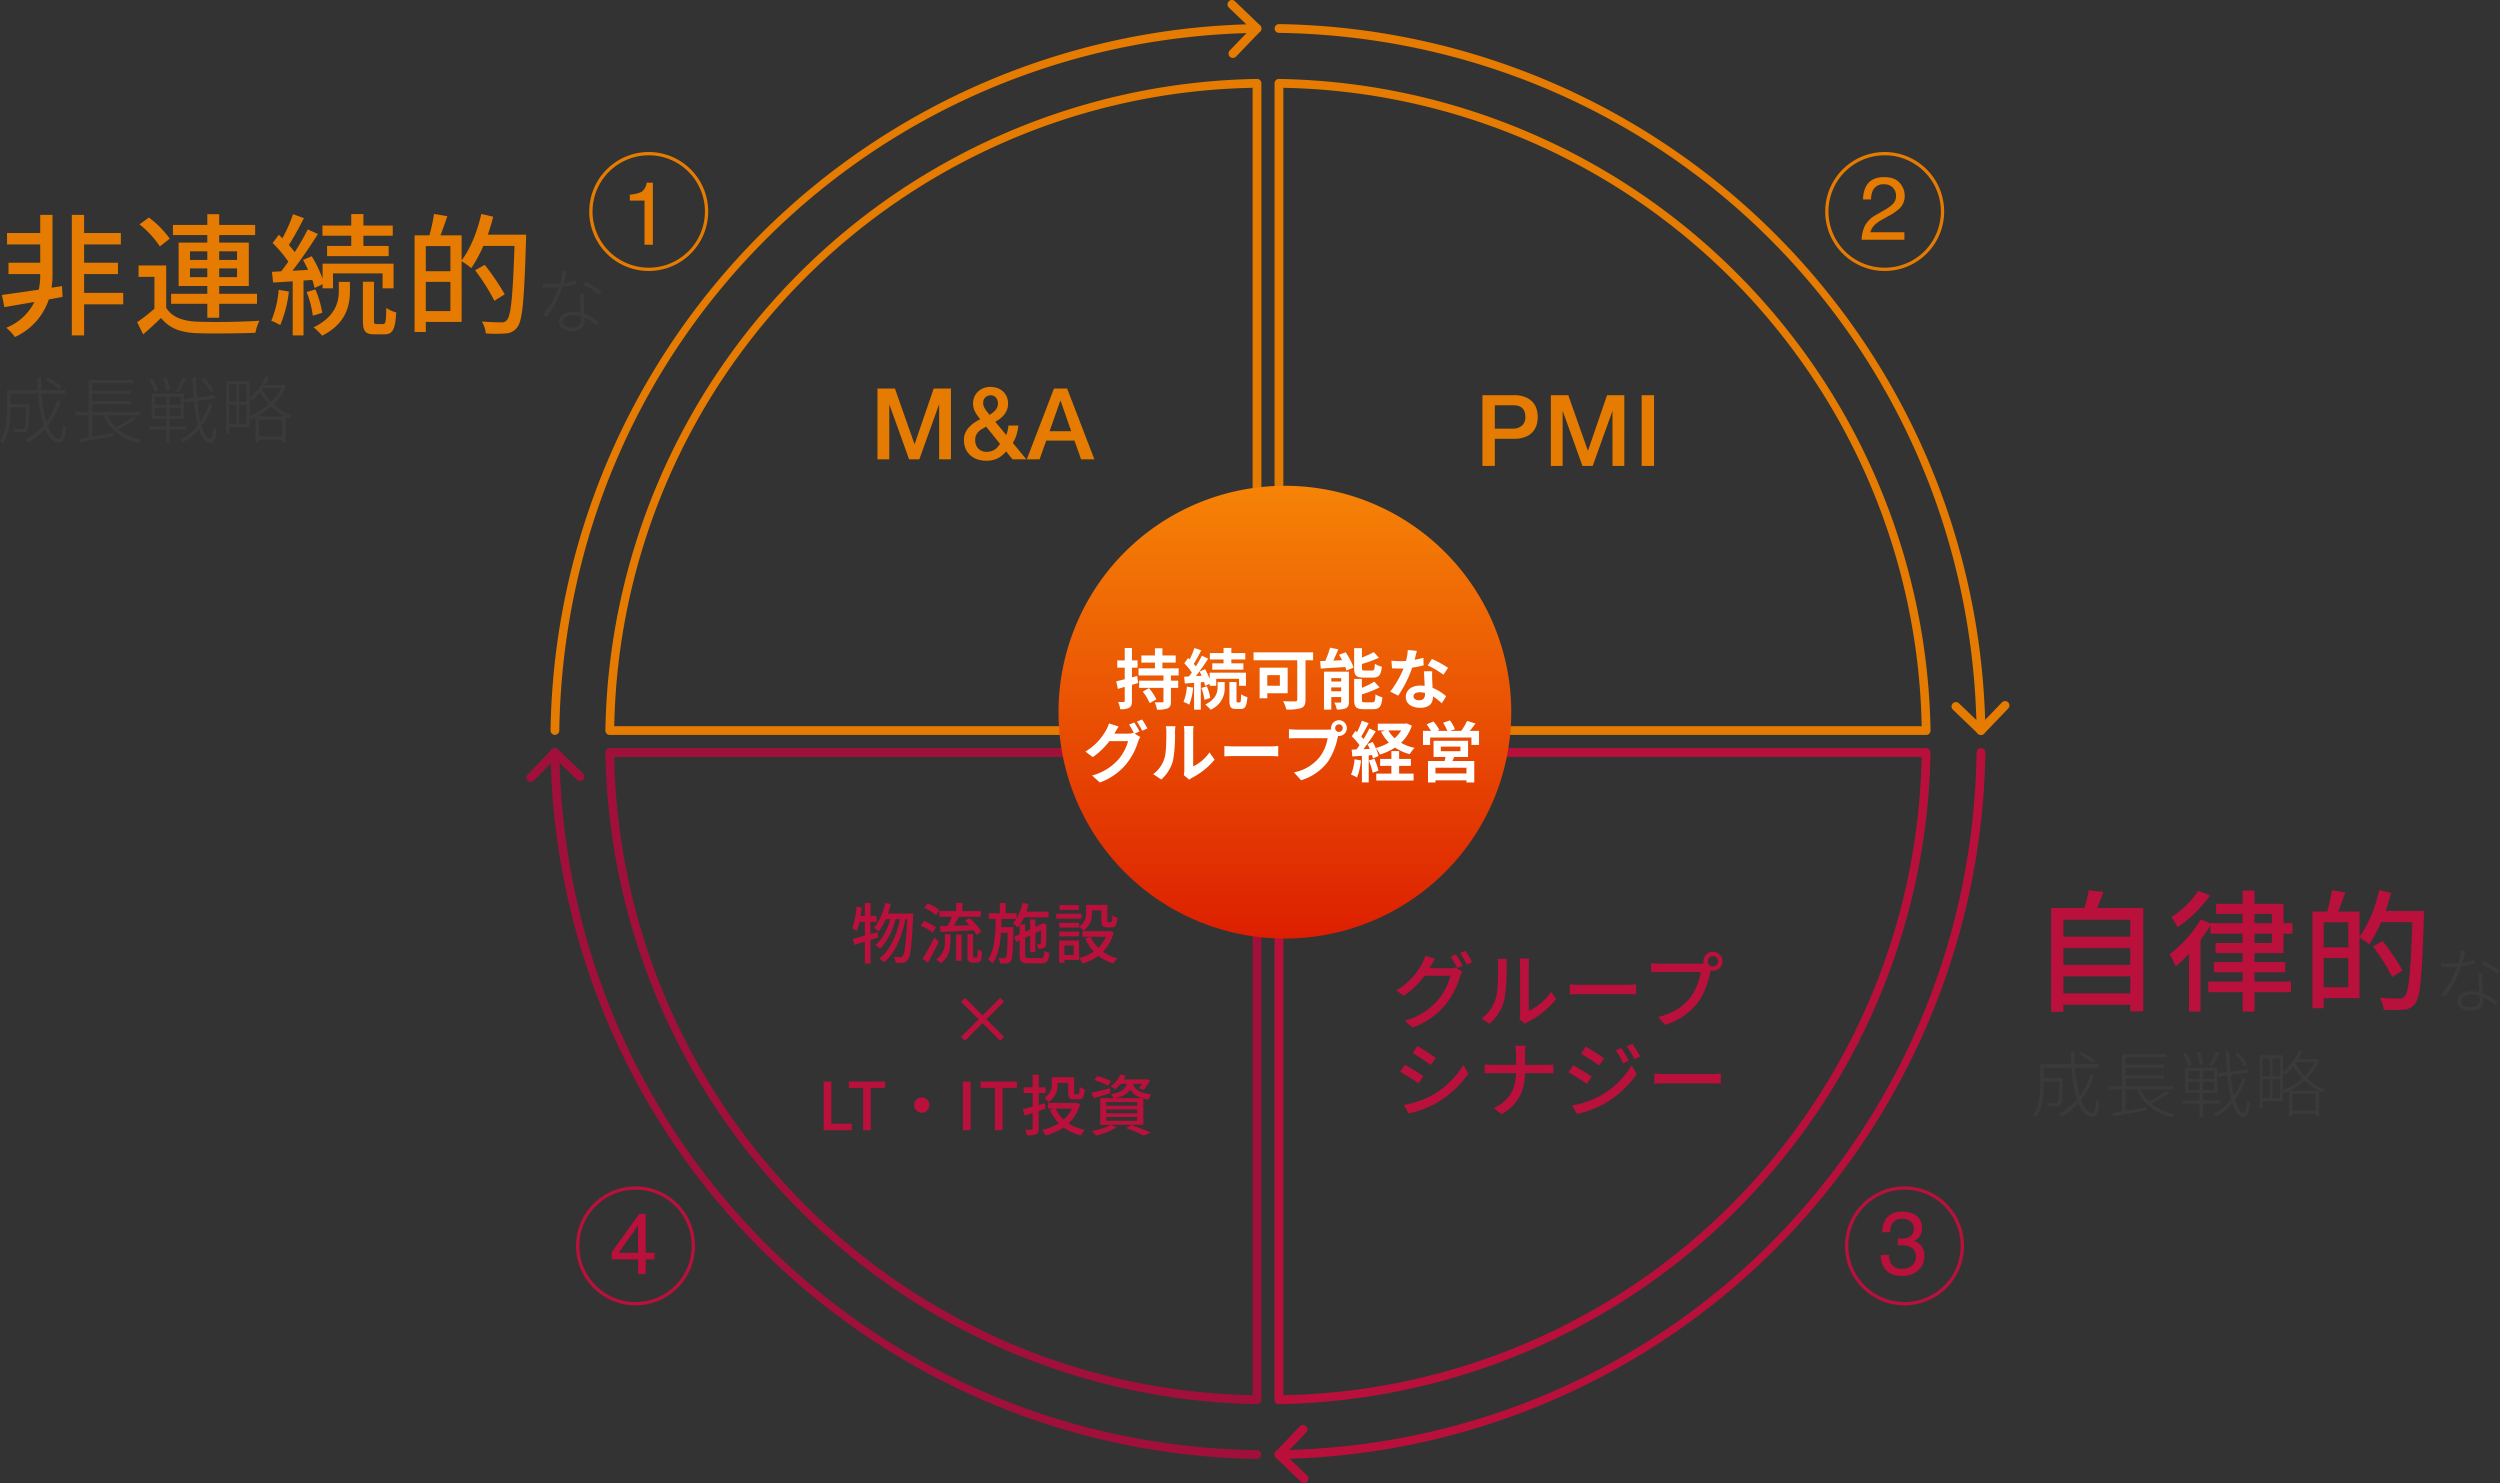 <svg xmlns="http://www.w3.org/2000/svg" xmlns:xlink="http://www.w3.org/1999/xlink" width="756.503" height="448.77" viewBox="0 0 756.503 448.77">
  <rect x="0" y="0" width="756.503" height="448.77" fill="#333333" stroke="none"/>
  <defs>
    <linearGradient id="linear-gradient" x1="0.5" x2="0.5" y2="1" gradientUnits="objectBoundingBox">
      <stop offset="0" stop-color="#f68306"/>
      <stop offset="1" stop-color="#dd1f01"/>
    </linearGradient>
  </defs>
  <g id="グループ_42216" data-name="グループ 42216" transform="translate(4042.307 2617)">
    <g id="_イヤー_4" transform="translate(-3883 -2617)">
      <g id="グループ_41007" data-name="グループ 41007" transform="translate(0 0)">
        <g id="_">
          <g id="template">
            <g id="pieChart" transform="translate(23.882 23.881)">
              <path id="パス_81951" data-name="パス 81951" d="M538.178,234.484H342.328A1.332,1.332,0,0,1,341,233.157V37.306a1.315,1.315,0,0,1,.4-.949,1.241,1.241,0,0,1,.949-.378A200.525,200.525,0,0,1,539.506,233.137a1.38,1.38,0,0,1-.378.956,1.342,1.342,0,0,1-.949.4Zm-194.516-2.655H536.824A196.974,196.974,0,0,0,343.662,38.66V231.829Z" transform="translate(-138.511 -35.97)" fill="#e57b00"/>
              <path id="パス_81952" data-name="パス 81952" d="M342.328,539.506A1.326,1.326,0,0,1,341,538.178V342.328A1.332,1.332,0,0,1,342.328,341h195.85a1.326,1.326,0,0,1,1.328,1.348A200.525,200.525,0,0,1,342.348,539.506h-.02Zm1.328-195.85V536.817A196.964,196.964,0,0,0,536.817,343.655Z" transform="translate(-138.511 -138.503)" fill="#b9103b"/>
              <path id="パス_81953" data-name="パス 81953" d="M233.158,539.506h-.02A200.525,200.525,0,0,1,35.98,342.348,1.326,1.326,0,0,1,37.308,341h195.85a1.332,1.332,0,0,1,1.328,1.328v195.85a1.342,1.342,0,0,1-.4.949A1.316,1.316,0,0,1,233.158,539.506Zm-194.5-195.85A196.965,196.965,0,0,0,231.83,536.817V343.655Z" transform="translate(-35.98 -138.503)" fill="#a0103b"/>
              <path id="パス_81954" data-name="パス 81954" d="M233.158,234.482H37.308a1.342,1.342,0,0,1-.949-.4,1.312,1.312,0,0,1-.378-.956A200.525,200.525,0,0,1,233.138,35.969a1.3,1.3,0,0,1,.956.378,1.342,1.342,0,0,1,.4.949V233.154a1.332,1.332,0,0,1-1.328,1.328Zm-194.5-2.655H231.83V38.658A196.984,196.984,0,0,0,38.662,231.826Z" transform="translate(-35.98 -35.967)" fill="#e57b00"/>
            </g>
            <g id="center" transform="translate(191.346 191.353)">
              <path id="パス_81955" data-name="パス 81955" d="M372.714,317.954A33.2,33.2,0,0,0,343,288.24v29.714Z" transform="translate(-306.647 -288.24)" fill="#e22500"/>
              <path id="パス_81956" data-name="パス 81956" d="M372.714,343H343v29.714A33.2,33.2,0,0,0,372.714,343Z" transform="translate(-306.647 -306.647)" fill="#b9103b"/>
              <path id="パス_81957" data-name="パス 81957" d="M288.24,343a33.2,33.2,0,0,0,29.714,29.714V343Z" transform="translate(-288.24 -306.647)" fill="#a0103b"/>
              <path id="パス_81958" data-name="パス 81958" d="M317.954,288.24a33.2,33.2,0,0,0-29.714,29.714h29.714Z" transform="translate(-288.24 -288.24)" fill="#e55a00"/>
            </g>
            <g id="arrows">
              <g id="グループ_41003" data-name="グループ 41003" transform="translate(226.368 226.398)">
                <path id="パス_81959" data-name="パス 81959" d="M349.914,667.121a1.311,1.311,0,0,1-.923-.372L341.4,659.46a1.331,1.331,0,0,1-.04-1.879l7.289-7.588a1.329,1.329,0,1,1,1.919,1.839l-6.366,6.632,6.632,6.366a1.33,1.33,0,0,1,.04,1.879,1.317,1.317,0,0,1-.956.405Z" transform="translate(-340.995 -444.749)" fill="#b9103b"/>
                <path id="パス_81960" data-name="パス 81960" d="M342.328,556.112a1.328,1.328,0,0,1-.02-2.655c116.633-1.759,209.38-94.493,211.139-211.119a1.332,1.332,0,0,1,1.328-1.308h.02a1.332,1.332,0,0,1,1.308,1.348A217.1,217.1,0,0,1,342.347,556.112Z" transform="translate(-340.996 -341.03)" fill="#b9103b"/>
              </g>
              <g id="グループ_41004" data-name="グループ 41004" transform="translate(226.391 7.293)">
                <path id="パス_81961" data-name="パス 81961" d="M658.5,329.808a1.341,1.341,0,0,1-.923-.372l-7.588-7.289a1.329,1.329,0,0,1,1.839-1.919l6.632,6.366,6.366-6.632a1.329,1.329,0,0,1,1.919,1.839l-7.289,7.588a1.317,1.317,0,0,1-.956.4Z" transform="translate(-444.749 -114.706)" fill="#e57b00"/>
                <path id="パス_81962" data-name="パス 81962" d="M554.785,226.082a1.332,1.332,0,0,1-1.328-1.308C551.7,108.142,458.964,15.395,342.338,13.635a1.332,1.332,0,0,1-1.308-1.348,1.354,1.354,0,0,1,1.348-1.308A217.1,217.1,0,0,1,556.112,224.735a1.332,1.332,0,0,1-1.308,1.348h-.02Z" transform="translate(-341.03 -10.98)" fill="#e57b00"/>
              </g>
              <g id="グループ_41005" data-name="グループ 41005" transform="translate(7.286)">
                <path id="パス_81963" data-name="パス 81963" d="M321.191,17.531a1.331,1.331,0,0,1-.963-2.25l6.366-6.632-6.632-6.366A1.329,1.329,0,0,1,321.8.363l7.588,7.289a1.331,1.331,0,0,1,.04,1.879l-7.289,7.588a1.317,1.317,0,0,1-.956.4Z" transform="translate(-114.706 0.005)" fill="#e57b00"/>
                <path id="パス_81964" data-name="パス 81964" d="M12.308,226.062h-.02a1.332,1.332,0,0,1-1.308-1.348A217.1,217.1,0,0,1,224.735,10.98a1.354,1.354,0,0,1,1.348,1.308,1.332,1.332,0,0,1-1.308,1.348C108.135,15.395,15.395,108.129,13.635,224.755A1.332,1.332,0,0,1,12.308,226.062Z" transform="translate(-10.98 -3.687)" fill="#e57b00"/>
              </g>
              <g id="グループ_41006" data-name="グループ 41006" transform="translate(0 226.378)">
                <path id="パス_81965" data-name="パス 81965" d="M1.329,351.243a1.285,1.285,0,0,1-.916-.372,1.331,1.331,0,0,1-.04-1.879L7.662,341.4a1.33,1.33,0,0,1,1.879-.033l7.588,7.289a1.329,1.329,0,0,1-1.839,1.919l-6.632-6.366-6.366,6.632a1.317,1.317,0,0,1-.956.4Z" transform="translate(-0.005 -341)" fill="#a0103b"/>
                <path id="パス_81966" data-name="パス 81966" d="M224.735,556.1h-.02A217.1,217.1,0,0,1,10.98,342.347a1.328,1.328,0,0,1,2.655-.04c1.759,116.633,94.493,209.38,211.119,211.139a1.328,1.328,0,0,1-.02,2.655Z" transform="translate(-3.694 -341)" fill="#a0103b"/>
              </g>
            </g>
          </g>
        </g>
      </g>
    </g>
    <path id="パス_82813" data-name="パス 82813" d="M68.5,0A68.5,68.5,0,1,1,0,68.5,68.5,68.5,0,0,1,68.5,0Z" transform="translate(-3722 -2470)" fill="url(#linear-gradient)"/>
    <path id="パス_82814" data-name="パス 82814" d="M28.8,14.54l-1.58.44V12.04h1.7V9.84h-1.7V6.08H25.04V9.84H22.78v2.2h2.26v3.5c-.98.24-1.86.46-2.58.64l.52,2.28,2.06-.6v4.22c0,.26-.1.34-.34.34a16.161,16.161,0,0,1-1.66-.02,8.137,8.137,0,0,1,.62,2.2,5.028,5.028,0,0,0,2.74-.44c.62-.38.82-.96.82-2.06V17.22c.64-.16,1.26-.36,1.88-.54Zm1.7,4.74a16.536,16.536,0,0,1,2.1,3.5l2.02-1.16a17.135,17.135,0,0,0-2.24-3.4ZM41.36,14.4V12.24H36.44V10.5h4.02V8.34H36.44V6.16H34.18V8.34h-4.1V10.5h4.1v1.74H29.22V14.4h7.54v1.58H29.4v2.16h7.36v4.04c0,.28-.1.34-.38.34-.32.02-1.36.02-2.26-.02a10.291,10.291,0,0,1,.68,2.24,8.24,8.24,0,0,0,3.22-.38c.78-.36,1-.94,1-2.14V18.14h2.2V15.98h-2.2V14.4Zm13.58-3.68H51.52v1.92h9.42V10.72H57.3V9.56h4.22V7.62H57.3V6.06H54.94V7.62H50.8V9.56h4.14Zm-11.1,7.04a14.577,14.577,0,0,1-1.02,4.64,9.991,9.991,0,0,1,1.74.84,18.358,18.358,0,0,0,1.18-5.16Zm5.22-1.38c.12.44.24.84.3,1.18l1.38-.64v.6h1.98V15.4h6.92v2.12h2.08V13.56H50.74v1.88a20.673,20.673,0,0,0-1.38-2.94l-1.68.7c.22.4.44.84.64,1.28l-1.74.1c1.26-1.6,2.62-3.58,3.72-5.26l-1.94-.9a32.243,32.243,0,0,1-1.8,3.24,10.06,10.06,0,0,0-.64-.78A45.026,45.026,0,0,0,48.18,6.8l-2.06-.72a24.542,24.542,0,0,1-1.44,3.46c-.16-.14-.32-.28-.46-.42l-1.16,1.6a18.406,18.406,0,0,1,2.28,2.8c-.3.42-.6.82-.9,1.18L43,14.78l.24,2.06,2.78-.22v8.12h2.04V16.46Zm-.82,1.8a15.9,15.9,0,0,1,.92,3.6l1.76-.58a14.616,14.616,0,0,0-1.02-3.52Zm4.9-.22c0,1.46-.46,3.66-3.74,5.22a11.059,11.059,0,0,1,1.62,1.58A6.963,6.963,0,0,0,55.28,18V16.4H53.14Zm6.02,4.58c-.26,0-.3-.08-.3-.62V16.4H56.72v5.52c0,1.98.36,2.62,2.06,2.62h1.28c1.36,0,1.9-.74,2.1-3.6a5.357,5.357,0,0,1-1.9-.88c-.04,2.16-.14,2.48-.42,2.48ZM71.98,14.3v3.2h-3.8V14.3Zm2.36,5.48V12.04H65.86V21.3h2.32V19.78ZM82.04,7.4H64.02V9.8H77.24V21.68c0,.42-.18.56-.64.56-.48,0-2.22.02-3.64-.06a10.787,10.787,0,0,1,.98,2.52,13.506,13.506,0,0,0,4.52-.44c.94-.4,1.28-1.1,1.28-2.54V9.8h2.3Zm18.08,7.64c1.84,0,2.46-.74,2.72-3.3a6.575,6.575,0,0,1-2.1-.88c-.08,1.74-.22,2.04-.86,2.04H97.7c-.76,0-.88-.08-.88-.8V10.92a36.7,36.7,0,0,0,5.12-1.88l-1.52-1.72a31.159,31.159,0,0,1-3.6,1.66V6.12H94.46v6.02c0,2.2.56,2.9,2.9,2.9ZM87.54,19.18V18h3v1.18Zm3-3.98v1.04h-3V15.2Zm2.34-1.96H85.34V24.72h2.2V20.94h3v1.34c0,.24-.08.3-.32.3a16.616,16.616,0,0,1-1.76,0,8.8,8.8,0,0,1,.76,2.1,5.928,5.928,0,0,0,2.8-.4c.66-.34.86-.92.86-1.96Zm-3-5.1c.32.52.64,1.08.94,1.64l-2.66.12c.5-1.06,1.04-2.26,1.5-3.42l-2.48-.5A31.6,31.6,0,0,1,85.72,10c-.56.02-1.08.04-1.56.04l.2,2.26c2.04-.12,4.76-.28,7.4-.46a7.388,7.388,0,0,1,.36,1.06l2.18-.88a19.561,19.561,0,0,0-2.42-4.64Zm7.84,14.38c-.78,0-.92-.1-.92-.8v-1.6A30.321,30.321,0,0,0,102.14,18l-1.58-1.74a22.652,22.652,0,0,1-3.76,1.88v-2.7H94.46v6.28c0,2.2.58,2.88,2.92,2.88h2.84c1.92,0,2.52-.78,2.78-3.6a7.4,7.4,0,0,1-2.08-.88c-.1,2.02-.24,2.4-.92,2.4Zm25.16-10.44A35.639,35.639,0,0,0,118,9.4l-1.28,1.96a26.407,26.407,0,0,1,4.76,2.82Zm-7.46-3.04a20.92,20.92,0,0,1-2.66.62c.28-1.06.52-2.06.68-2.7l-2.74-.28a16.863,16.863,0,0,1-.54,3.32c-.6.04-1.2.06-1.78.06a25.176,25.176,0,0,1-2.64-.14l.18,2.32c.86.04,1.66.06,2.48.06.34,0,.68,0,1.02-.02a30.219,30.219,0,0,1-4.04,7l2.42,1.22a36.56,36.56,0,0,0,4.24-8.48,29.024,29.024,0,0,0,3.44-.68Zm.48,11.02c0,1.06-.44,1.84-1.78,1.84-1.08,0-1.7-.5-1.7-1.24,0-.7.74-1.18,1.88-1.18a7.01,7.01,0,0,1,1.6.2Zm-.32-6.94c.06,1.2.16,2.94.22,4.42-.42-.04-.88-.08-1.34-.08-2.76,0-4.38,1.5-4.38,3.44,0,2.18,1.94,3.28,4.4,3.28,2.82,0,3.82-1.44,3.82-3.28v-.18a17.632,17.632,0,0,1,2.68,2.1l1.32-2.12a13.194,13.194,0,0,0-4.1-2.54c-.06-.98-.1-1.94-.12-2.5-.02-.88-.06-1.7,0-2.54ZM29.51,31.36a29.284,29.284,0,0,0-1.58-2.74l-1.58.64a23.192,23.192,0,0,1,1.46,2.58l-.14-.08a6.3,6.3,0,0,1-1.74.24H21.91l.06-.1c.24-.44.76-1.34,1.24-2.04l-2.94-.96a8.744,8.744,0,0,1-.9,2.1,17.112,17.112,0,0,1-6.24,6.42l2.24,1.68a21.957,21.957,0,0,0,5.04-4.84h5.64a14.148,14.148,0,0,1-2.84,5.44,16,16,0,0,1-8.06,4.96l2.36,2.12a18.627,18.627,0,0,0,8.06-5.66,20.185,20.185,0,0,0,3.5-6.68,8.474,8.474,0,0,1,.66-1.42l-1.7-1.04Zm-.8-3a19.034,19.034,0,0,1,1.6,2.76l1.6-.68a28.556,28.556,0,0,0-1.62-2.72Zm7.38,17.52a11.584,11.584,0,0,0,3.56-5.74,44.128,44.128,0,0,0,.6-8.6,12.755,12.755,0,0,1,.14-1.8H37.45a7.3,7.3,0,0,1,.18,1.82c0,2.42-.02,6.2-.58,7.92a9.435,9.435,0,0,1-3.4,4.78Zm8.48.06a5.1,5.1,0,0,1,.88-.6,22.021,22.021,0,0,0,6.78-5.46l-1.54-2.2a12.665,12.665,0,0,1-4.94,4.22V31.44a10.156,10.156,0,0,1,.14-1.74H42.91a8.866,8.866,0,0,1,.16,1.72V43.08a7.611,7.611,0,0,1-.16,1.48Zm10.62-7.06c.74-.06,2.08-.1,3.22-.1H69.15c.84,0,1.86.08,2.34.1V35.74c-.52.04-1.42.12-2.34.12H58.41c-1.04,0-2.5-.06-3.22-.12Zm34.68-7.4a1.15,1.15,0,1,1,1.14-1.14A1.157,1.157,0,0,1,89.87,31.48ZM77.11,30.8a22.268,22.268,0,0,1-2.38-.16v2.82c.52-.04,1.46-.08,2.38-.08h9.32a12.843,12.843,0,0,1-2.36,5.64,13.144,13.144,0,0,1-7.84,4.7l2.18,2.38a15.828,15.828,0,0,0,8.04-5.52,20.19,20.19,0,0,0,3-7.28l.16-.6a1.14,1.14,0,0,0,.26.02,2.39,2.39,0,1,0-2.4-2.38,2.215,2.215,0,0,0,.04.38,8.854,8.854,0,0,1-1.14.08Zm17.46,8.96a14.541,14.541,0,0,1-1.06,4.64,11.756,11.756,0,0,1,1.82.86,18.491,18.491,0,0,0,1.2-5.16Zm4.34.36a23.665,23.665,0,0,1,1.16,3.72l1.76-.64a22.051,22.051,0,0,0-1.24-3.6Zm9.16,1.64h3.56v-2.1h-3.56V37.28h-2.34v2.38h-3.4v2.1h3.4V44.1h-4.58v2.08h11.3V44.1h-4.38Zm.62-10.74a10.114,10.114,0,0,1-1.96,2.38,9.059,9.059,0,0,1-1.92-2.38Zm1.62-2.14-.42.1h-8.28v2.04h2.28l-1.28.42a12.964,12.964,0,0,0,2.36,3.26,15.333,15.333,0,0,1-3.98,1.66,19.721,19.721,0,0,0-.92-1.84l-1.58.66c.24.44.48.94.7,1.44l-1.92.08c1.26-1.62,2.64-3.64,3.74-5.38l-1.94-.9a36.269,36.269,0,0,1-1.78,3.24c-.2-.24-.42-.52-.68-.8.72-1.12,1.52-2.66,2.24-4.02l-2.06-.76a25.354,25.354,0,0,1-1.46,3.48c-.16-.14-.32-.28-.46-.4l-1.14,1.62a19.626,19.626,0,0,1,2.36,2.72c-.32.46-.64.9-.94,1.28l-1.44.06.2,2.06,2.9-.18v8.04h2.06V38.58l1.02-.08a9.587,9.587,0,0,1,.26,1.02l1.68-.76a11.94,11.94,0,0,0-.82-2.36,9.324,9.324,0,0,1,1.26,1.92,17.934,17.934,0,0,0,4.56-2.1,14.652,14.652,0,0,0,4.46,2,9.553,9.553,0,0,1,1.46-1.92,14.273,14.273,0,0,1-4.1-1.52,12.7,12.7,0,0,0,3.26-5.18Zm18.14,15.18h-9.38V42.32h9.38Zm-7.76-8.14h5.94v1.4h-5.94Zm8.24,3.14v-4.9H118.49v4.9h3.64c-.08.4-.2.82-.3,1.22h-5.02v6.5h2.26v-.66h9.38v.66h2.36v-6.5h-6.62c.18-.38.36-.78.52-1.22Zm.52-7.9c.56-.66,1.16-1.46,1.74-2.22l-2.56-.8a15.528,15.528,0,0,1-1.78,3.02h-3.28l1.4-.52A13.457,13.457,0,0,0,123.45,28l-2.08.7a16.328,16.328,0,0,1,1.3,2.46h-3.08l.64-.28a12.913,12.913,0,0,0-1.78-2.56l-2.06.88a17.7,17.7,0,0,1,1.32,1.96h-2.42v4.26h2.16V33.18h12.5v2.24h2.3V31.16Z" transform="translate(-3727 -2427)" fill="#fff"/>
    <path id="パス_82812" data-name="パス 82812" d="M19.76-11.8l-3.16.48a23.126,23.126,0,0,0,.28-3.56V-33.36H13.16v5.48H3.12v3.48H13.16v5.52H3.56v3.44h9.6v.56a21.049,21.049,0,0,1-.44,4.16c-4.28.64-8.28,1.2-11.16,1.6l.76,3.68c2.6-.44,5.76-1,9.08-1.56A16.154,16.154,0,0,1,2.88.8,15.8,15.8,0,0,1,5.52,3.6,19.137,19.137,0,0,0,15.76-7.76c1.36-.24,2.76-.52,4.16-.76ZM38.28-9.76H26.44v-5.68H36.68v-3.44H26.44V-24.4H37.56v-3.48H26.44v-5.48H22.72V3.12h3.72v-9.4H38.28Zm20.2-4.76v-2.64h5.24v2.64Zm0-7.8h5.24v2.6H58.48Zm14.24,0v2.6h-5.4v-2.6Zm0,7.8h-5.4v-2.64h5.4Zm-9,12.28h3.6v-4.2H78.76V-9.48H67.32v-2.36h8.96V-24.96H67.32v-2.28H78.2v-3.08H67.32v-3.24h-3.6v3.24H53.32v3.08h10.4v2.28H55.04v13.12h8.68v2.36H52.76v3.04H63.72ZM52.36-26.16a29.734,29.734,0,0,0-6.32-6.4L43.2-30.48a28.561,28.561,0,0,1,6.16,6.68Zm-1.08,8.12H42.92v3.44h4.8v9.64A55.155,55.155,0,0,1,42.48-.88L44.32,2.8c1.96-1.72,3.72-3.32,5.4-4.96,2.44,3.08,5.88,4.4,10.84,4.6,4.64.16,13.12.08,17.72-.12a16.2,16.2,0,0,1,1.2-3.64c-5.08.36-14.36.48-18.88.28-4.44-.2-7.6-1.44-9.32-4.2Zm56-5.92H99.96v3.08H118.6v-3.08h-7.64v-3.08h8.88v-3.08h-8.88V-33.6h-3.68v3.48H98.56v3.08h8.72ZM85.32-10.68a30.623,30.623,0,0,1-2.24,9.36A19.028,19.028,0,0,1,85.8,0a36.477,36.477,0,0,0,2.6-10.16Zm10.16-3a22.182,22.182,0,0,1,.72,2.44l2.4-1.12v1.24h3.16v-4.52h15v4.52h3.32V-18.6H98.6v4.56a36.392,36.392,0,0,0-3.28-6.8l-2.64,1.12a30.033,30.033,0,0,1,1.52,3l-4.72.28c2.6-3.32,5.48-7.56,7.72-11.12l-3.08-1.4a72.042,72.042,0,0,1-3.96,6.88,24.717,24.717,0,0,0-1.76-2.16c1.44-2.2,3.16-5.4,4.56-8.12l-3.28-1.2a47.876,47.876,0,0,1-3.24,7.28c-.36-.36-.72-.72-1.08-1.04l-1.88,2.48a38.305,38.305,0,0,1,4.76,5.64c-.72,1.04-1.48,2.04-2.16,2.92l-2.8.16.36,3.24c1.76-.08,3.76-.24,5.92-.36V3.12h3.28v-16.6ZM93.76-10a28.415,28.415,0,0,1,1.88,7.16l2.88-.88a32.951,32.951,0,0,0-2.08-7.08Zm9.76-.4c0,3.08-.8,7.76-7.64,11.08a19.561,19.561,0,0,1,2.6,2.52c7.48-3.76,8.4-9.48,8.4-13.52v-2.76h-3.36ZM114.92-.32c-.68,0-.76-.16-.76-1.2v-11.6H110.8v11.6c0,3.32.6,4.32,3.6,4.32h2.88c2.48,0,3.32-1.36,3.6-6.64a9.738,9.738,0,0,1-3-1.36c-.08,4.24-.24,4.88-.96,4.88Zm14.92-3.92v-8.84h7.44v8.84Zm7.44-19.68v7.6h-7.44v-7.6Zm11.32-3.44c.64-1.76,1.16-3.6,1.64-5.44l-3.6-.84c-1.2,5.28-3.32,10.6-5.96,14.04v-7.56h-6.4c.64-1.68,1.4-3.8,2.08-5.8l-4.04-.68a46.9,46.9,0,0,1-1.4,6.48h-4.48V2.08h3.4V-.96h10.84V-19.32a19.624,19.624,0,0,1,2.92,2.08,40.23,40.23,0,0,0,3.64-6.72h9.44c-.52,15.08-1.04,21.12-2.32,22.44a1.793,1.793,0,0,1-1.68.68c-1,0-3.32-.04-5.88-.24a8.712,8.712,0,0,1,1.2,3.6,42.966,42.966,0,0,0,6.04,0A4.461,4.461,0,0,0,157.52.64c1.6-2,2.08-8.2,2.64-26.24.04-.48.04-1.76.04-1.76Zm5.12,18.04a71.816,71.816,0,0,0-6.04-8.92l-2.92,1.64a65.13,65.13,0,0,1,5.84,9.24Z" transform="translate(-4043.297 -2518.623)" fill="#e57b00"/>
    <path id="パス_82815" data-name="パス 82815" d="M12.452-14.52a19.711,19.711,0,0,1-3.652.836c.374-1.254.682-2.75.9-3.564l-1.32-.132a17.249,17.249,0,0,1-.748,3.85c-.946.088-1.848.11-2.684.11A21.079,21.079,0,0,1,2.4-13.552l.088,1.144c.748.022,1.672.044,2.442.044s1.562-.022,2.354-.088a31.036,31.036,0,0,1-4.774,8.4l1.144.616a37.167,37.167,0,0,0,4.8-9.152A35.581,35.581,0,0,0,12.5-13.4ZM13.97-2.332c0,1.034-.682,2.112-2.618,2.112-2,0-2.882-.748-2.882-1.892S9.68-4.07,11.462-4.07a8.284,8.284,0,0,1,2.486.374C13.97-3.19,13.97-2.706,13.97-2.332Zm-.286-8.228c.044,1.65.154,3.938.22,5.808a10.769,10.769,0,0,0-2.442-.286c-2.09,0-4.07,1.056-4.07,3.014C7.392,0,9.24.836,11.462.836c2.442,0,3.608-1.342,3.608-2.9,0-.352,0-.77-.022-1.232A14.123,14.123,0,0,1,18.876-.77l.616-.968A15.072,15.072,0,0,0,15-4.422c-.066-1.5-.154-3.124-.176-4.048a16.88,16.88,0,0,1,.022-2.09Zm1.034-2.662a23.152,23.152,0,0,1,4.818,2.948l.66-.968a30.408,30.408,0,0,0-4.928-2.86Z" transform="translate(-3880.5 -2517.623)" fill="#3a3a3a"/>
    <path id="パス_82816" data-name="パス 82816" d="M19.6-15.444a22.278,22.278,0,0,0-4.158-2.6l-.616.682A22.288,22.288,0,0,1,18.986-14.7Zm-1.3,4.2a23.623,23.623,0,0,1-3.278,6.534,40.823,40.823,0,0,1-1.43-8.58h7.172v-1.034H13.53c-.066-1.276-.11-2.6-.11-3.96H12.342q.033,2.013.132,3.96H3.1v6.006c0,2.86-.22,6.6-2.112,9.328a4.335,4.335,0,0,1,.858.682c2-2.838,2.332-7,2.332-9.988v-.814H8.866c-.11,4.422-.22,6.006-.55,6.358-.132.176-.374.22-.7.22-.374,0-1.452,0-2.6-.11a2.635,2.635,0,0,1,.33.99,23.2,23.2,0,0,0,2.684.044A1.459,1.459,0,0,0,9.218-2.09c.44-.55.572-2.354.682-7.48,0-.154.022-.528.022-.528H4.18v-3.19h8.36a42.233,42.233,0,0,0,1.672,9.57A18.127,18.127,0,0,1,8.778.638a5.418,5.418,0,0,1,.77.836A20.794,20.794,0,0,0,14.63-2.6c1.034,2.53,2.42,4.048,4.18,4.048,1.474,0,1.892-1.144,2.134-4.686a2.86,2.86,0,0,1-.924-.55C19.866-.792,19.58.374,18.876.374c-1.364,0-2.552-1.43-3.476-3.894a23.638,23.638,0,0,0,3.96-7.458ZM41.25-6.27a38.3,38.3,0,0,1-5.258,3.212A12.648,12.648,0,0,1,33.44-6.732H43.3v-.99H28.864v-2.332h11.66v-.924H28.864v-2.266h11.66v-.924H28.864v-2.266H41.25v-.946H27.808v9.658H23.826v.99h3.982V-.044c-1.078.2-2.068.352-2.882.484l.308.99C27.852.968,31.7.286,35.288-.418l-.044-.946c-2.178.4-4.4.792-6.38,1.144V-6.732h3.52c1.848,4.378,5.478,7.238,10.56,8.4A4.685,4.685,0,0,1,43.6.748a14.975,14.975,0,0,1-6.93-3.19A36.967,36.967,0,0,0,42.13-5.72Zm24.4-8.052a16.571,16.571,0,0,0-2.86-3.63l-.814.506a15.923,15.923,0,0,1,2.838,3.718Zm-9.438-3.85a28.57,28.57,0,0,1-2.024,4.114l.836.374A36.837,36.837,0,0,0,57.266-17.8Zm-3.894,3.7a12.592,12.592,0,0,0-.99-3.762l-.968.22a12.168,12.168,0,0,1,.9,3.806Zm-3.52.264A11.51,11.51,0,0,0,47.08-17.8l-.88.308a12.993,12.993,0,0,1,1.628,3.652ZM47.85-9h3.432v2.464H47.85Zm0-3.322h3.432v2.442H47.85Zm7.832,2.442h-3.41V-12.32h3.41Zm0,3.344h-3.41V-9h3.41ZM57.4-2.4v-.968h-5.1V-5.632H56.65v-7.59H46.9v7.59H51.26v2.266H46.112V-2.4H51.26v4h1.034v-4Zm6.974-7.832a21.4,21.4,0,0,1-2.706,5.456,55.231,55.231,0,0,1-.99-6.336l5.5-.682-.154-.968-5.434.682c-.176-1.936-.286-4-.352-6.138H59.224c.088,2.178.22,4.29.4,6.248l-2.772.352.154.968,2.706-.33a46.9,46.9,0,0,0,1.166,7.26A15.466,15.466,0,0,1,55.55.682a5.1,5.1,0,0,1,.77.77,16.116,16.116,0,0,0,4.884-4C62.018,0,63.14,1.562,64.658,1.628c.858.044,1.518-1.012,1.892-4.268a3.394,3.394,0,0,1-.836-.506c-.2,2.288-.55,3.586-1.078,3.564-1.078-.066-1.958-1.54-2.662-3.982a22.319,22.319,0,0,0,3.256-6.2ZM78.76-6.358a22.26,22.26,0,0,0,4.312-3.036A19.443,19.443,0,0,0,87.23-6.358Zm.572,6.05v-5.06h7.084v5.06ZM76.516-11.836c.242.2.55.462.7.616a16.479,16.479,0,0,0,2.464-2.486,19.481,19.481,0,0,0,2.684,3.586,19.456,19.456,0,0,1-5.852,3.7ZM73.37-4.092V-9.834h2.244v5.742ZM70.378-9.834h2.156v5.742H70.378Zm2.156-6.248v5.3H70.378v-5.3Zm3.08,5.3H73.37v-5.3h2.244ZM86.13-14.938a16.037,16.037,0,0,1-3.08,4.18A17.543,17.543,0,0,1,80.3-14.52l.286-.418Zm.7-1.012-.176.066H81.2a18.377,18.377,0,0,0,1.166-2.266l-1.034-.286a16.084,16.084,0,0,1-4.818,6.4V-17.05h-7.04V-1.056h.9V-3.124h6.138V-6.2A5.667,5.667,0,0,1,77-5.522a11.834,11.834,0,0,0,1.32-.616V1.43h1.012V.66h7.084v.726H87.45V-6.248c.33.176.682.33,1.034.484a5.506,5.506,0,0,1,.682-.88,16.932,16.932,0,0,1-5.39-3.41A17.187,17.187,0,0,0,87.538-15.6Z" transform="translate(-4043.297 -2484.623)" fill="#3a3a3a"/>
    <path id="パス_82829" data-name="パス 82829" d="M10.08-2.4V-7.56H30.32V-2.4ZM30.32-16.12V-11H10.08v-5.12Zm0-8.56v5.12H10.08v-5.12ZM20.24-28.24c.68-1.44,1.32-3.16,1.96-4.84l-4.44-.52a43.483,43.483,0,0,1-1.32,5.36H6.36V3.2h3.72V1.04H30.32v2h3.92V-28.24Zm30.64-5.2a27.556,27.556,0,0,1-8.12,7.96,24.383,24.383,0,0,1,1.88,3.08,39.38,39.38,0,0,0,9.8-9.64ZM67.92-20.48h5.24v2.84H67.92Zm0-5.96h5.24v2.8H67.92ZM76.68-14.6v-5.88H79.4v-3.16H76.68v-5.84H67.92v-4.04h-3.6v4.04H56.28v3.04h8.04v2.8H54.56v.08l-2.92-1.2a37.784,37.784,0,0,1-9.4,10.52,29.017,29.017,0,0,1,1.84,3.72,44.878,44.878,0,0,0,4-3.88V3.12h3.48V-18.56a42.84,42.84,0,0,0,3-4.4v2.48h9.76v2.84h-8.2v3.04h8.2v2.72H55.6V-8.8h8.72v2.84H53.92v3.2h10.4V3.12h3.6V-2.76H78.96v-3.2H67.92V-8.8H77.2v-3.08H67.92V-14.6ZM88.84-4.24v-8.84h7.44v8.84Zm7.44-19.68v7.6H88.84v-7.6Zm11.32-3.44c.64-1.76,1.16-3.6,1.64-5.44l-3.6-.84c-1.2,5.28-3.32,10.6-5.96,14.04v-7.56h-6.4c.64-1.68,1.4-3.8,2.08-5.8l-4.04-.68a46.894,46.894,0,0,1-1.4,6.48H85.44V2.08h3.4V-.96H99.68V-19.32a19.624,19.624,0,0,1,2.92,2.08,40.229,40.229,0,0,0,3.64-6.72h9.44c-.52,15.08-1.04,21.12-2.32,22.44a1.793,1.793,0,0,1-1.68.68c-1,0-3.32-.04-5.88-.24a8.712,8.712,0,0,1,1.2,3.6,42.966,42.966,0,0,0,6.04,0A4.461,4.461,0,0,0,116.52.64c1.6-2,2.08-8.2,2.64-26.24.04-.48.04-1.76.04-1.76Zm5.12,18.04a71.817,71.817,0,0,0-6.04-8.92l-2.92,1.64a65.129,65.129,0,0,1,5.84,9.24Z" transform="translate(-3428 -2314)" fill="#b9103c"/>
    <path id="パス_82831" data-name="パス 82831" d="M12.452-14.52a19.711,19.711,0,0,1-3.652.836c.374-1.254.682-2.75.9-3.564l-1.32-.132a17.249,17.249,0,0,1-.748,3.85c-.946.088-1.848.11-2.684.11A21.079,21.079,0,0,1,2.4-13.552l.088,1.144c.748.022,1.672.044,2.442.044s1.562-.022,2.354-.088a31.036,31.036,0,0,1-4.774,8.4l1.144.616a37.167,37.167,0,0,0,4.8-9.152A35.581,35.581,0,0,0,12.5-13.4ZM13.97-2.332c0,1.034-.682,2.112-2.618,2.112-2,0-2.882-.748-2.882-1.892S9.68-4.07,11.462-4.07a8.284,8.284,0,0,1,2.486.374C13.97-3.19,13.97-2.706,13.97-2.332Zm-.286-8.228c.044,1.65.154,3.938.22,5.808a10.769,10.769,0,0,0-2.442-.286c-2.09,0-4.07,1.056-4.07,3.014C7.392,0,9.24.836,11.462.836c2.442,0,3.608-1.342,3.608-2.9,0-.352,0-.77-.022-1.232A14.123,14.123,0,0,1,18.876-.77l.616-.968A15.072,15.072,0,0,0,15-4.422c-.066-1.5-.154-3.124-.176-4.048a16.88,16.88,0,0,1,.022-2.09Zm1.034-2.662a23.152,23.152,0,0,1,4.818,2.948l.66-.968a30.408,30.408,0,0,0-4.928-2.86Z" transform="translate(-3306 -2312)" fill="#3a3a3a"/>
    <path id="パス_82830" data-name="パス 82830" d="M19.6-15.444a22.278,22.278,0,0,0-4.158-2.6l-.616.682A22.288,22.288,0,0,1,18.986-14.7Zm-1.3,4.2a23.623,23.623,0,0,1-3.278,6.534,40.823,40.823,0,0,1-1.43-8.58h7.172v-1.034H13.53c-.066-1.276-.11-2.6-.11-3.96H12.342q.033,2.013.132,3.96H3.1v6.006c0,2.86-.22,6.6-2.112,9.328a4.335,4.335,0,0,1,.858.682c2-2.838,2.332-7,2.332-9.988v-.814H8.866c-.11,4.422-.22,6.006-.55,6.358-.132.176-.374.22-.7.22-.374,0-1.452,0-2.6-.11a2.635,2.635,0,0,1,.33.99,23.2,23.2,0,0,0,2.684.044A1.459,1.459,0,0,0,9.218-2.09c.44-.55.572-2.354.682-7.48,0-.154.022-.528.022-.528H4.18v-3.19h8.36a42.233,42.233,0,0,0,1.672,9.57A18.127,18.127,0,0,1,8.778.638a5.418,5.418,0,0,1,.77.836A20.794,20.794,0,0,0,14.63-2.6c1.034,2.53,2.42,4.048,4.18,4.048,1.474,0,1.892-1.144,2.134-4.686a2.86,2.86,0,0,1-.924-.55C19.866-.792,19.58.374,18.876.374c-1.364,0-2.552-1.43-3.476-3.894a23.638,23.638,0,0,0,3.96-7.458ZM41.25-6.27a38.3,38.3,0,0,1-5.258,3.212A12.648,12.648,0,0,1,33.44-6.732H43.3v-.99H28.864v-2.332h11.66v-.924H28.864v-2.266h11.66v-.924H28.864v-2.266H41.25v-.946H27.808v9.658H23.826v.99h3.982V-.044c-1.078.2-2.068.352-2.882.484l.308.99C27.852.968,31.7.286,35.288-.418l-.044-.946c-2.178.4-4.4.792-6.38,1.144V-6.732h3.52c1.848,4.378,5.478,7.238,10.56,8.4A4.685,4.685,0,0,1,43.6.748a14.975,14.975,0,0,1-6.93-3.19A36.967,36.967,0,0,0,42.13-5.72Zm24.4-8.052a16.571,16.571,0,0,0-2.86-3.63l-.814.506a15.923,15.923,0,0,1,2.838,3.718Zm-9.438-3.85a28.57,28.57,0,0,1-2.024,4.114l.836.374A36.837,36.837,0,0,0,57.266-17.8Zm-3.894,3.7a12.592,12.592,0,0,0-.99-3.762l-.968.22a12.168,12.168,0,0,1,.9,3.806Zm-3.52.264A11.51,11.51,0,0,0,47.08-17.8l-.88.308a12.993,12.993,0,0,1,1.628,3.652ZM47.85-9h3.432v2.464H47.85Zm0-3.322h3.432v2.442H47.85Zm7.832,2.442h-3.41V-12.32h3.41Zm0,3.344h-3.41V-9h3.41ZM57.4-2.4v-.968h-5.1V-5.632H56.65v-7.59H46.9v7.59H51.26v2.266H46.112V-2.4H51.26v4h1.034v-4Zm6.974-7.832a21.4,21.4,0,0,1-2.706,5.456,55.231,55.231,0,0,1-.99-6.336l5.5-.682-.154-.968-5.434.682c-.176-1.936-.286-4-.352-6.138H59.224c.088,2.178.22,4.29.4,6.248l-2.772.352.154.968,2.706-.33a46.9,46.9,0,0,0,1.166,7.26A15.466,15.466,0,0,1,55.55.682a5.1,5.1,0,0,1,.77.77,16.116,16.116,0,0,0,4.884-4C62.018,0,63.14,1.562,64.658,1.628c.858.044,1.518-1.012,1.892-4.268a3.394,3.394,0,0,1-.836-.506c-.2,2.288-.55,3.586-1.078,3.564-1.078-.066-1.958-1.54-2.662-3.982a22.319,22.319,0,0,0,3.256-6.2ZM78.76-6.358a22.26,22.26,0,0,0,4.312-3.036A19.443,19.443,0,0,0,87.23-6.358Zm.572,6.05v-5.06h7.084v5.06ZM76.516-11.836c.242.2.55.462.7.616a16.479,16.479,0,0,0,2.464-2.486,19.481,19.481,0,0,0,2.684,3.586,19.456,19.456,0,0,1-5.852,3.7ZM73.37-4.092V-9.834h2.244v5.742ZM70.378-9.834h2.156v5.742H70.378Zm2.156-6.248v5.3H70.378v-5.3Zm3.08,5.3H73.37v-5.3h2.244ZM86.13-14.938a16.037,16.037,0,0,1-3.08,4.18A17.543,17.543,0,0,1,80.3-14.52l.286-.418Zm.7-1.012-.176.066H81.2a18.377,18.377,0,0,0,1.166-2.266l-1.034-.286a16.084,16.084,0,0,1-4.818,6.4V-17.05h-7.04V-1.056h.9V-3.124h6.138V-6.2A5.667,5.667,0,0,1,77-5.522a11.834,11.834,0,0,0,1.32-.616V1.43h1.012V.66h7.084v.726H87.45V-6.248c.33.176.682.33,1.034.484a5.506,5.506,0,0,1,.682-.88,16.932,16.932,0,0,1-5.39-3.41A17.187,17.187,0,0,0,87.538-15.6Z" transform="translate(-3428 -2280.623)" fill="#3a3a3a"/>
    <path id="パス_82817" data-name="パス 82817" d="M2.22-21.42H7.5L13.41-4.65h.06l5.76-16.77h5.22V0H20.88V-16.53h-.06L14.88,0H11.79L5.85-16.53H5.79V0H2.22ZM41.13-2.4A7.564,7.564,0,0,1,38.475-.255,7.866,7.866,0,0,1,35.13.42a8.179,8.179,0,0,1-2.715-.435A6.241,6.241,0,0,1,30.27-1.26a5.486,5.486,0,0,1-1.4-1.995A6.91,6.91,0,0,1,28.38-5.94a4.973,4.973,0,0,1,.42-2.07,6.529,6.529,0,0,1,1.11-1.7,8.636,8.636,0,0,1,1.575-1.365A17.7,17.7,0,0,1,33.3-12.15q-.42-.54-.81-1.065a8.376,8.376,0,0,1-.69-1.095,6.264,6.264,0,0,1-.48-1.2,4.782,4.782,0,0,1-.18-1.32,5.21,5.21,0,0,1,.405-2.1,4.8,4.8,0,0,1,1.125-1.6,4.989,4.989,0,0,1,1.68-1.035,5.762,5.762,0,0,1,2.04-.36,6.45,6.45,0,0,1,2,.315,4.8,4.8,0,0,1,1.71.96,4.829,4.829,0,0,1,1.185,1.6,5.253,5.253,0,0,1,.45,2.25,4.843,4.843,0,0,1-.315,1.77,5.87,5.87,0,0,1-.84,1.485,6.743,6.743,0,0,1-1.23,1.215,11.067,11.067,0,0,1-1.485.96l3.33,4.02q.18-.51.36-1.17a11.792,11.792,0,0,0,.3-1.71h3a15.168,15.168,0,0,1-.555,2.76A10.039,10.039,0,0,1,43.17-4.98L47.28,0h-4.2ZM35.1-9.9q-.48.3-1.05.6a5.136,5.136,0,0,0-1.065.75,4.116,4.116,0,0,0-.84,1.08A3.283,3.283,0,0,0,31.8-5.88a3.516,3.516,0,0,0,.975,2.67,3.441,3.441,0,0,0,2.475.93,4.417,4.417,0,0,0,1.59-.255,4.44,4.44,0,0,0,1.125-.615,4.112,4.112,0,0,0,.78-.78q.315-.42.555-.75Zm1.38-9.48a2.229,2.229,0,0,0-1.62.645,2.3,2.3,0,0,0-.66,1.725,2.572,2.572,0,0,0,.195,1,5.573,5.573,0,0,0,.48.9,9.865,9.865,0,0,0,.63.855q.345.42.645.81.48-.33.93-.675a5.806,5.806,0,0,0,.81-.75,3.2,3.2,0,0,0,.57-.915,2.968,2.968,0,0,0,.21-1.14,2.614,2.614,0,0,0-.6-1.755A1.984,1.984,0,0,0,36.48-19.38Zm19.14-2.04h3.99L67.86,0H63.84L61.83-5.67H53.28L51.27,0H47.4ZM54.3-8.52h6.54l-3.21-9.21h-.09Z" transform="translate(-3779 -2478)" fill="#e57b00"/>
    <path id="パス_82821" data-name="パス 82821" d="M2.28-21.42h9.45a8.981,8.981,0,0,1,3.72.66,5.871,5.871,0,0,1,2.22,1.65,5.6,5.6,0,0,1,1.065,2.16,9.174,9.174,0,0,1,.285,2.16,8.991,8.991,0,0,1-.285,2.145A5.613,5.613,0,0,1,17.67-10.5a5.744,5.744,0,0,1-2.22,1.635,9.165,9.165,0,0,1-3.72.645H6.03V0H2.28ZM6.03-11.28h5.49a4.891,4.891,0,0,0,1.29-.18,3.693,3.693,0,0,0,1.215-.585,3,3,0,0,0,.9-1.08,3.706,3.706,0,0,0,.345-1.695,4.382,4.382,0,0,0-.3-1.74,2.78,2.78,0,0,0-.81-1.1,2.882,2.882,0,0,0-1.17-.555,6.351,6.351,0,0,0-1.41-.15H6.03ZM22.98-21.42h5.28L34.17-4.65h.06l5.76-16.77h5.22V0H41.64V-16.53h-.06L35.64,0H32.55L26.61-16.53h-.06V0H22.98Zm27.48,0h3.75V0H50.46Z" transform="translate(-3596 -2476)" fill="#e57b00"/>
    <path id="パス_82823" data-name="パス 82823" d="M18,1A17,17,0,0,0,5.979,30.021,17,17,0,1,0,30.021,5.979,16.889,16.889,0,0,0,18,1m0-1A18,18,0,1,1,0,18,18,18,0,0,1,18,0Z" transform="translate(-3868 -2258)" fill="#b9103c"/>
    <path id="パス_82824" data-name="パス 82824" d="M8.595-6.437v-8.239L2.768-6.437ZM8.633,0V-4.443H.66V-6.678L8.988-18.23h1.93V-6.437H13.6v1.993H10.918V0Z" transform="translate(-3857.84 -2231.458)" fill="#b9103c"/>
    <path id="パス_82825" data-name="パス 82825" d="M18,1A17,17,0,0,0,5.979,30.021,17,17,0,1,0,30.021,5.979,16.889,16.889,0,0,0,18,1m0-1A18,18,0,1,1,0,18,18,18,0,0,1,18,0Z" transform="translate(-3484 -2258)" fill="#b9103c"/>
    <path id="パス_82826" data-name="パス 82826" d="M7.014.514q-3.349,0-4.858-1.839A6.825,6.825,0,0,1,.646-5.8H3.125A6.147,6.147,0,0,0,3.81-3.138a3.606,3.606,0,0,0,3.335,1.49,4.373,4.373,0,0,0,3.006-1,3.29,3.29,0,0,0,1.134-2.584,3.008,3.008,0,0,0-1.193-2.729,6.037,6.037,0,0,0-3.316-.778q-.237,0-.481.007t-.494.02v-2.1q.369.04.62.053t.541.013a4.954,4.954,0,0,0,2.188-.422,2.681,2.681,0,0,0,1.5-2.637,2.575,2.575,0,0,0-1-2.175,3.739,3.739,0,0,0-2.333-.765,3.459,3.459,0,0,0-3.283,1.582,5.484,5.484,0,0,0-.567,2.479H1.121a7.121,7.121,0,0,1,.844-3.586q1.45-2.637,5.1-2.637a6.915,6.915,0,0,1,4.469,1.285A4.52,4.52,0,0,1,13.118-13.9a4.156,4.156,0,0,1-.936,2.821,3.932,3.932,0,0,1-1.5,1.055,4.1,4.1,0,0,1,2.327,1.575,4.767,4.767,0,0,1,.837,2.854,5.817,5.817,0,0,1-1.78,4.4A7.019,7.019,0,0,1,7.014.514Z" transform="translate(-3473.846 -2231.441)" fill="#b9103c"/>
    <path id="パス_82818" data-name="パス 82818" d="M18,1A17,17,0,0,0,5.979,30.021,17,17,0,1,0,30.021,5.979,16.889,16.889,0,0,0,18,1m0-1A18,18,0,1,1,0,18,18,18,0,0,1,18,0Z" transform="translate(-3864 -2571)" fill="#e57b00"/>
    <path id="パス_82819" data-name="パス 82819" d="M2.584-13.368v-1.819a9.667,9.667,0,0,0,3.586-.837A4.126,4.126,0,0,0,7.686-18.8H9.558V0H7.027V-13.368Z" transform="translate(-3854.307 -2542.934)" fill="#e57b00"/>
    <path id="パス_82827" data-name="パス 82827" d="M18,1A17,17,0,0,0,5.979,30.021,17,17,0,1,0,30.021,5.979,16.889,16.889,0,0,0,18,1m0-1A18,18,0,1,1,0,18,18,18,0,0,1,18,0Z" transform="translate(-3490 -2571)" fill="#e57b00"/>
    <path id="パス_82828" data-name="パス 82828" d="M.844,0A11.01,11.01,0,0,1,1.852-4.245,8.164,8.164,0,0,1,5.273-7.528L7.8-8.991a11.917,11.917,0,0,0,2.386-1.687,3.467,3.467,0,0,0,1.081-2.5,3.5,3.5,0,0,0-.989-2.617,3.6,3.6,0,0,0-2.637-.969,3.445,3.445,0,0,0-3.375,1.846,6.608,6.608,0,0,0-.554,2.742H1.305a8.474,8.474,0,0,1,.91-4.021q1.542-2.742,5.445-2.742,3.243,0,4.74,1.753a5.866,5.866,0,0,1,1.5,3.9,5.3,5.3,0,0,1-1.6,3.876A15.617,15.617,0,0,1,8.991-7.146l-1.806,1a11.7,11.7,0,0,0-2.03,1.358A4.946,4.946,0,0,0,3.494-2.241H13.8V0Z" transform="translate(-3479.837 -2544.466)" fill="#e57b00"/>
    <path id="パス_82820" data-name="パス 82820" d="M16.52-2.22,11.18-7.56l5.34-5.32-1.18-1.18L10.02-8.72,4.7-14.06,3.5-12.88,8.84-7.56,3.5-2.22,4.68-1.06l5.34-5.32,5.32,5.32Z" transform="translate(-3755 -2301)" fill="#b9103c"/>
    <path id="パス_82833" data-name="パス 82833" d="M8.2-7.98l-2.1.6v-3.68H7.96v-1.76H6.1v-3.96H4.38v3.96H3.1c.14-.84.24-1.7.34-2.56l-1.58-.26A23.139,23.139,0,0,1,.6-9.12a11.205,11.205,0,0,1,1.36.84,19.592,19.592,0,0,0,.82-2.78h1.6v4.2c-1.36.38-2.62.72-3.62.98L1.24-4.1l3.14-.96V1.56H6.1V-5.6c.78-.24,1.56-.48,2.34-.74Zm3.2-5.58c.3-.92.6-1.9.82-2.9l-1.68-.32A16.953,16.953,0,0,1,7.12-9.22,14.139,14.139,0,0,1,8.56-8.16a15.01,15.01,0,0,0,2.16-3.68h1.42C11.22-8.76,9.58-5.6,7.52-4A6.713,6.713,0,0,1,8.96-2.94c2.12-1.88,3.86-5.54,4.74-8.9h1.34C14.04-7,11.94-2.22,8.72.08a8.433,8.433,0,0,1,1.54,1.1c3.24-2.6,5.38-7.86,6.4-13.02h.56c-.36,7.6-.78,10.44-1.36,11.1a.767.767,0,0,1-.72.36c-.38,0-1.12,0-1.96-.08a4.4,4.4,0,0,1,.52,1.82,11.547,11.547,0,0,0,2.26-.04A1.888,1.888,0,0,0,17.42.44c.78-.98,1.16-4.14,1.6-13.12.02-.24.02-.88.02-.88Zm15.56-.74v1.7h3.78a22.417,22.417,0,0,1-1.32,2.8l-2.3.06.2,1.76c2.66-.12,6.4-.32,9.98-.5a8.836,8.836,0,0,1,.84,1.32l1.56-.88a18.568,18.568,0,0,0-3.6-4.14l-1.42.76c.44.42.92.9,1.36,1.4-1.6.06-3.22.12-4.7.16.5-.84,1.04-1.84,1.52-2.74H39.5v-1.7H33.92v-2.48h-1.9v2.48Zm.02-.28a14.66,14.66,0,0,0-3.6-2.06L22.36-15.3a15.4,15.4,0,0,1,3.54,2.22Zm-1.02,5.2a17.112,17.112,0,0,0-3.68-1.94l-1.02,1.4A15.3,15.3,0,0,1,24.88-7.8Zm-.58,3.1A59.789,59.789,0,0,1,21.86.12l1.6,1.18C24.58-.6,25.82-3,26.8-5.1Zm3.24.92A6.344,6.344,0,0,1,26.02.32a6.224,6.224,0,0,1,1.3,1.2C30-.44,30.3-3.1,30.3-5.32V-7.34H28.62ZM32.02.72h1.64v-7.9H32.02Zm5.5-.94a.391.391,0,0,1-.28-.08c-.08-.1-.1-.28-.1-.64v-6.4h-1.7v6.28c0,1.28.1,1.62.42,1.92a1.68,1.68,0,0,0,1.18.42h1a1.9,1.9,0,0,0,1-.24,1.282,1.282,0,0,0,.6-.82,12.317,12.317,0,0,0,.2-2.3,5.381,5.381,0,0,1-1.26-.68c-.02.92-.04,1.62-.06,1.94-.06.3-.12.46-.2.52a.641.641,0,0,1-.36.08Zm16.6.14C53.06-.08,52.9-.22,52.9-1V-6.22l1.52-.72V-1.9H56V-7.68l1.74-.82c0,2.18-.02,3.64-.06,3.88-.06.28-.16.34-.36.34-.16,0-.56,0-.88-.02a4.506,4.506,0,0,1,.36,1.4,4.51,4.51,0,0,0,1.56-.16,1.213,1.213,0,0,0,.88-1.22c.08-.56.08-2.86.08-5.7l.08-.26-1.14-.42-.32.22-.16.12L56-9.5v-2.28H54.42v3.02l-1.52.7V-10.3H51.36a14.347,14.347,0,0,0,1.22-2.12H60v-1.7H53.28c.26-.74.48-1.52.68-2.3l-1.84-.38a15.731,15.731,0,0,1-1.8,4.68v-1.52h-3.3v-3.12H45.24v3.12H41.92v1.72h2.06c-.08,4.78-.3,9.48-2.3,12.22a5.133,5.133,0,0,1,1.36,1.26c1.66-2.26,2.28-5.6,2.54-9.3H47.6c-.08,5.16-.2,7.02-.5,7.42a.578.578,0,0,1-.6.28c-.3,0-.94,0-1.68-.06a4.408,4.408,0,0,1,.48,1.66,13.158,13.158,0,0,0,2.08-.06,1.448,1.448,0,0,0,1.2-.72c.52-.68.62-2.96.74-9.44.02-.24.02-.78.02-.78H45.68c.02-.82.04-1.64.06-2.48H50.2a8.006,8.006,0,0,1-.98,1.28,12.64,12.64,0,0,1,1.4,1.3,8.168,8.168,0,0,0,.62-.78v2.84l-1.72.8.68,1.54,1.04-.5v4.42c0,2,.56,2.52,2.72,2.52h3.78c1.78,0,2.3-.7,2.52-3.12a4.788,4.788,0,0,1-1.54-.66c-.1,1.84-.26,2.2-1.1,2.2ZM69.24-10.76h-6v1.44h6v-.26A6.991,6.991,0,0,1,70.58-8.4a6.046,6.046,0,0,0,2.52-5.38v-.74h2.88v3.06c0,1.64.42,2.1,1.8,2.1h1.28c1.16,0,1.62-.62,1.74-3a4.179,4.179,0,0,1-1.52-.68c-.04,1.84-.12,2.1-.42,2.1h-.78c-.28,0-.32-.08-.32-.54v-4.7H71.34v2.38a4.571,4.571,0,0,1-2.1,4.18Zm-6,4.12h6V-8.1h-6Zm5.94-9.48H63.32v1.46h5.86Zm.76,2.64H62.3V-12h7.64ZM67.6-3.9v2.88H64.8V-3.9Zm1.62-1.5H63.2V1.32h1.6V.48h4.42ZM78.5-8.3l-.34.06H70.18v1.7h7.16a9.862,9.862,0,0,1-2.3,3.36,10.616,10.616,0,0,1-2.3-3.34L71.08-6a14.16,14.16,0,0,0,2.6,3.96A13.678,13.678,0,0,1,69.24-.08a6.684,6.684,0,0,1,1,1.64A15,15,0,0,0,75.06-.78a13.412,13.412,0,0,0,4.58,2.34,7.281,7.281,0,0,1,1.2-1.6A13.259,13.259,0,0,1,76.46-2,12.946,12.946,0,0,0,79.7-7.84Z" transform="translate(-3785 -2327)" fill="#b9103c"/>
    <path id="パス_82832" data-name="パス 82832" d="M-49.07,0h8.54V-1.96h-6.22V-14.72h-2.32Zm11.94,0h2.32V-12.78h4.34v-1.94H-41.45v1.94h4.32Zm15.44-7.6a2.322,2.322,0,0,0,2.32,2.32A2.322,2.322,0,0,0-17.05-7.6a2.322,2.322,0,0,0-2.32-2.32A2.322,2.322,0,0,0-21.69-7.6ZM-6.93,0h2.32V-14.72H-6.93ZM2.75,0H5.07V-12.78H9.41v-1.94H-1.57v1.94H2.75ZM21.71-14.3h3.22v2.88c0,1.62.4,2.06,1.84,2.06h1.36c1.22,0,1.66-.64,1.8-3.06a4.471,4.471,0,0,1-1.54-.68c-.04,1.92-.12,2.2-.46,2.2h-.86c-.3,0-.34-.06-.34-.54v-4.58H19.97v2a4.509,4.509,0,0,1-2.26,4.2,6.584,6.584,0,0,1,1.24,1.34,6.184,6.184,0,0,0,2.76-5.5ZM17.87-8.16l-1.86.52v-3.62h2.1v-1.72h-2.1v-3.8H14.17v3.8H11.45v1.72h2.72v4.12c-1.14.32-2.18.6-2.98.78l.54,1.92c.74-.22,1.58-.5,2.44-.78v4.7c0,.3-.1.38-.36.38-.26.02-1.08.02-1.92-.02a6.361,6.361,0,0,1,.52,1.7,6.985,6.985,0,0,0,2.8-.3c.6-.3.8-.8.8-1.76V-5.84c.68-.22,1.38-.46,2.06-.7Zm8.22,1.6A9.784,9.784,0,0,1,23.57-3.2a10.607,10.607,0,0,1-2.42-3.36Zm1.22-1.78-.34.08H18.83v1.7h1.88l-1.3.4a13.509,13.509,0,0,0,2.68,4.08A15.089,15.089,0,0,1,17.05-.1a7.99,7.99,0,0,1,.98,1.7A17.209,17.209,0,0,0,23.51-.82a14.5,14.5,0,0,0,5.24,2.38A8.994,8.994,0,0,1,29.97-.12a13.926,13.926,0,0,1-4.92-1.94,12.8,12.8,0,0,0,3.48-5.78ZM39.23-9.7c2.38-.56,3.7-1.4,4.46-2.62A5.922,5.922,0,0,0,47.35-9.7Zm6.58,2.3H36.43V-8.52h9.38Zm0,2.26H36.43V-6.28h9.38Zm0,2.3H36.43V-4h9.38Zm-3.16-11.2c-.46,1.64-1.6,2.6-4.82,3.12a4.83,4.83,0,0,1,.82,1.22H34.63v8.04H47.67V-9.6c.46.12.98.24,1.54.34a5.215,5.215,0,0,1,.94-1.52c-4.06-.54-5.18-1.82-5.62-3.26h2.76a9.59,9.59,0,0,1-1,1.36l1.46.46a12.639,12.639,0,0,0,1.94-2.9l-1.24-.32-.28.06H41.75a10.657,10.657,0,0,0,.62-1.14l-1.68-.26a8.329,8.329,0,0,1-2.96,3.5,5.405,5.405,0,0,1,1.4.9,9.572,9.572,0,0,0,1.7-1.66Zm-4.78-.88a24.662,24.662,0,0,0-4.18-1.48l-.82,1.26a27.639,27.639,0,0,1,4.18,1.64Zm-.3,2.2c-2.06.54-4.18,1.1-5.64,1.4l.74,1.64c1.48-.46,3.34-1,5.08-1.58Zm.32,11.1A21.867,21.867,0,0,1,32.07.26a13.068,13.068,0,0,1,1.4,1.38A26.494,26.494,0,0,0,39.59-.84Zm4.56.98a40.423,40.423,0,0,1,5.36,2.26L49.95.74a63.177,63.177,0,0,0-5.98-2.32Z" transform="translate(-3744 -2275)" fill="#b9103c"/>
    <path id="パス_82822" data-name="パス 82822" d="M11.25-16c.15-.225.25-.425.375-.65.275-.5.8-1.45,1.3-2.2l-2.9-.95A11.713,11.713,0,0,1,9.1-17.55,21.383,21.383,0,0,1,1.25-9.275L3.45-7.65a25.9,25.9,0,0,0,6.325-6.1H17.6a18.94,18.94,0,0,1-3.8,7.375A20.009,20.009,0,0,1,3.775-.15L6.1,1.925a22.5,22.5,0,0,0,10-6.9,24.743,24.743,0,0,0,4.4-8.5A8.556,8.556,0,0,1,21.2-15l-2.05-1.25a5.871,5.871,0,0,1-1.875.25Zm6.425-3.525a29.84,29.84,0,0,1,1.975,3.45l1.65-.7A36.228,36.228,0,0,0,19.275-20.2ZM20.5-20.6a25.091,25.091,0,0,1,2.05,3.45l1.625-.725a29.553,29.553,0,0,0-2.075-3.4ZM29.375.825a14.045,14.045,0,0,0,4.45-7C34.5-8.675,34.6-14,34.6-16.85a18.713,18.713,0,0,1,.125-2h-2.9a7.791,7.791,0,0,1,.2,2.025c0,2.875,0,7.75-.725,9.975A11.761,11.761,0,0,1,27-.775Zm10.775,0A5.208,5.208,0,0,1,41.1.2a26.219,26.219,0,0,0,8.5-6.9L48.1-8.85A17.587,17.587,0,0,1,41.3-3.1V-16.925a15.057,15.057,0,0,1,.125-2h-2.9a18.323,18.323,0,0,1,.15,2v14.8A7.21,7.21,0,0,1,38.5-.55Zm13.55-8.9c.825-.05,2.3-.1,3.7-.1H71c1.1,0,2.225.075,2.775.1V-11.15c-.6.05-1.575.15-2.8.15H57.4c-1.35,0-2.9-.075-3.7-.15Zm43.325-8.5a1.542,1.542,0,0,1-1.55-1.55,1.558,1.558,0,0,1,1.55-1.55,1.563,1.563,0,0,1,1.575,1.55A1.547,1.547,0,0,1,97.025-16.575ZM81.05-17.4a22.617,22.617,0,0,1-2.7-.175V-14.8c.625-.025,1.625-.075,2.7-.075H93.325A17.5,17.5,0,0,1,90.2-7.2c-2.05,2.6-4.875,4.75-9.775,5.95l2.15,2.35A19.444,19.444,0,0,0,92.5-5.675c2.025-2.675,3.2-6.625,3.75-9.175l.125-.475a2.725,2.725,0,0,0,.65.075,2.881,2.881,0,0,0,2.9-2.875A2.9,2.9,0,0,0,97.025-21a2.892,2.892,0,0,0-2.875,2.875,3.1,3.1,0,0,0,.075.675,7.927,7.927,0,0,1-1.05.05ZM7.6,7.525,6.175,9.675c1.55.875,4.225,2.65,5.5,3.575L13.15,11.1C11.975,10.25,9.15,8.4,7.6,7.525ZM3.475,25.35,4.95,27.925a29.292,29.292,0,0,0,8.3-3.1A29.423,29.423,0,0,0,23,15.875l-1.5-2.65A25.714,25.714,0,0,1,11.925,22.5,27.454,27.454,0,0,1,3.475,25.35ZM3.8,13.2,2.375,15.35a62.568,62.568,0,0,1,5.575,3.5L9.4,16.625C8.225,15.8,5.375,14.05,3.8,13.2Zm36.35.025V10.15a18.611,18.611,0,0,1,.175-2.7h-3.15a12.989,12.989,0,0,1,.275,2.7v3.075H30.475c-.95,0-1.925-.075-2.525-.125v2.7c.625-.05,1.575-.075,2.575-.075H37.45c-.125,4.7-1.95,8.375-6.775,10.6l2.45,1.825c5.2-3.075,6.925-7.15,7.025-12.425h6.175c.875,0,1.975.025,2.425.075V13.125c-.45.05-1.425.1-2.4.1ZM69.3,8.1l-1.7.725a23.952,23.952,0,0,1,2.25,3.925l1.75-.775A44.018,44.018,0,0,0,69.3,8.1Zm3.35-1.2-1.725.725a24.3,24.3,0,0,1,2.35,3.85l1.75-.775A36.618,36.618,0,0,0,72.65,6.9Zm-14.1.8L57.125,9.85c1.525.875,4.2,2.625,5.475,3.55l1.5-2.15C62.9,10.4,60.1,8.55,58.55,7.7ZM54.4,25.5l1.475,2.575a29.292,29.292,0,0,0,8.3-3.1,29.761,29.761,0,0,0,9.775-8.95l-1.525-2.65A25.528,25.528,0,0,1,62.85,22.65,27.454,27.454,0,0,1,54.4,25.5Zm.35-12.15L53.325,15.5a62.068,62.068,0,0,1,5.55,3.5l1.45-2.225C59.15,15.95,56.3,14.2,54.75,13.35Zm24.575,5.575c.825-.05,2.3-.1,3.7-.1h13.6c1.1,0,2.225.075,2.775.1V15.85c-.6.05-1.575.15-2.8.15H83.025c-1.35,0-2.9-.075-3.7-.15Z" transform="translate(-3621 -2308)" fill="#b9103c"/>
  </g>
</svg>
